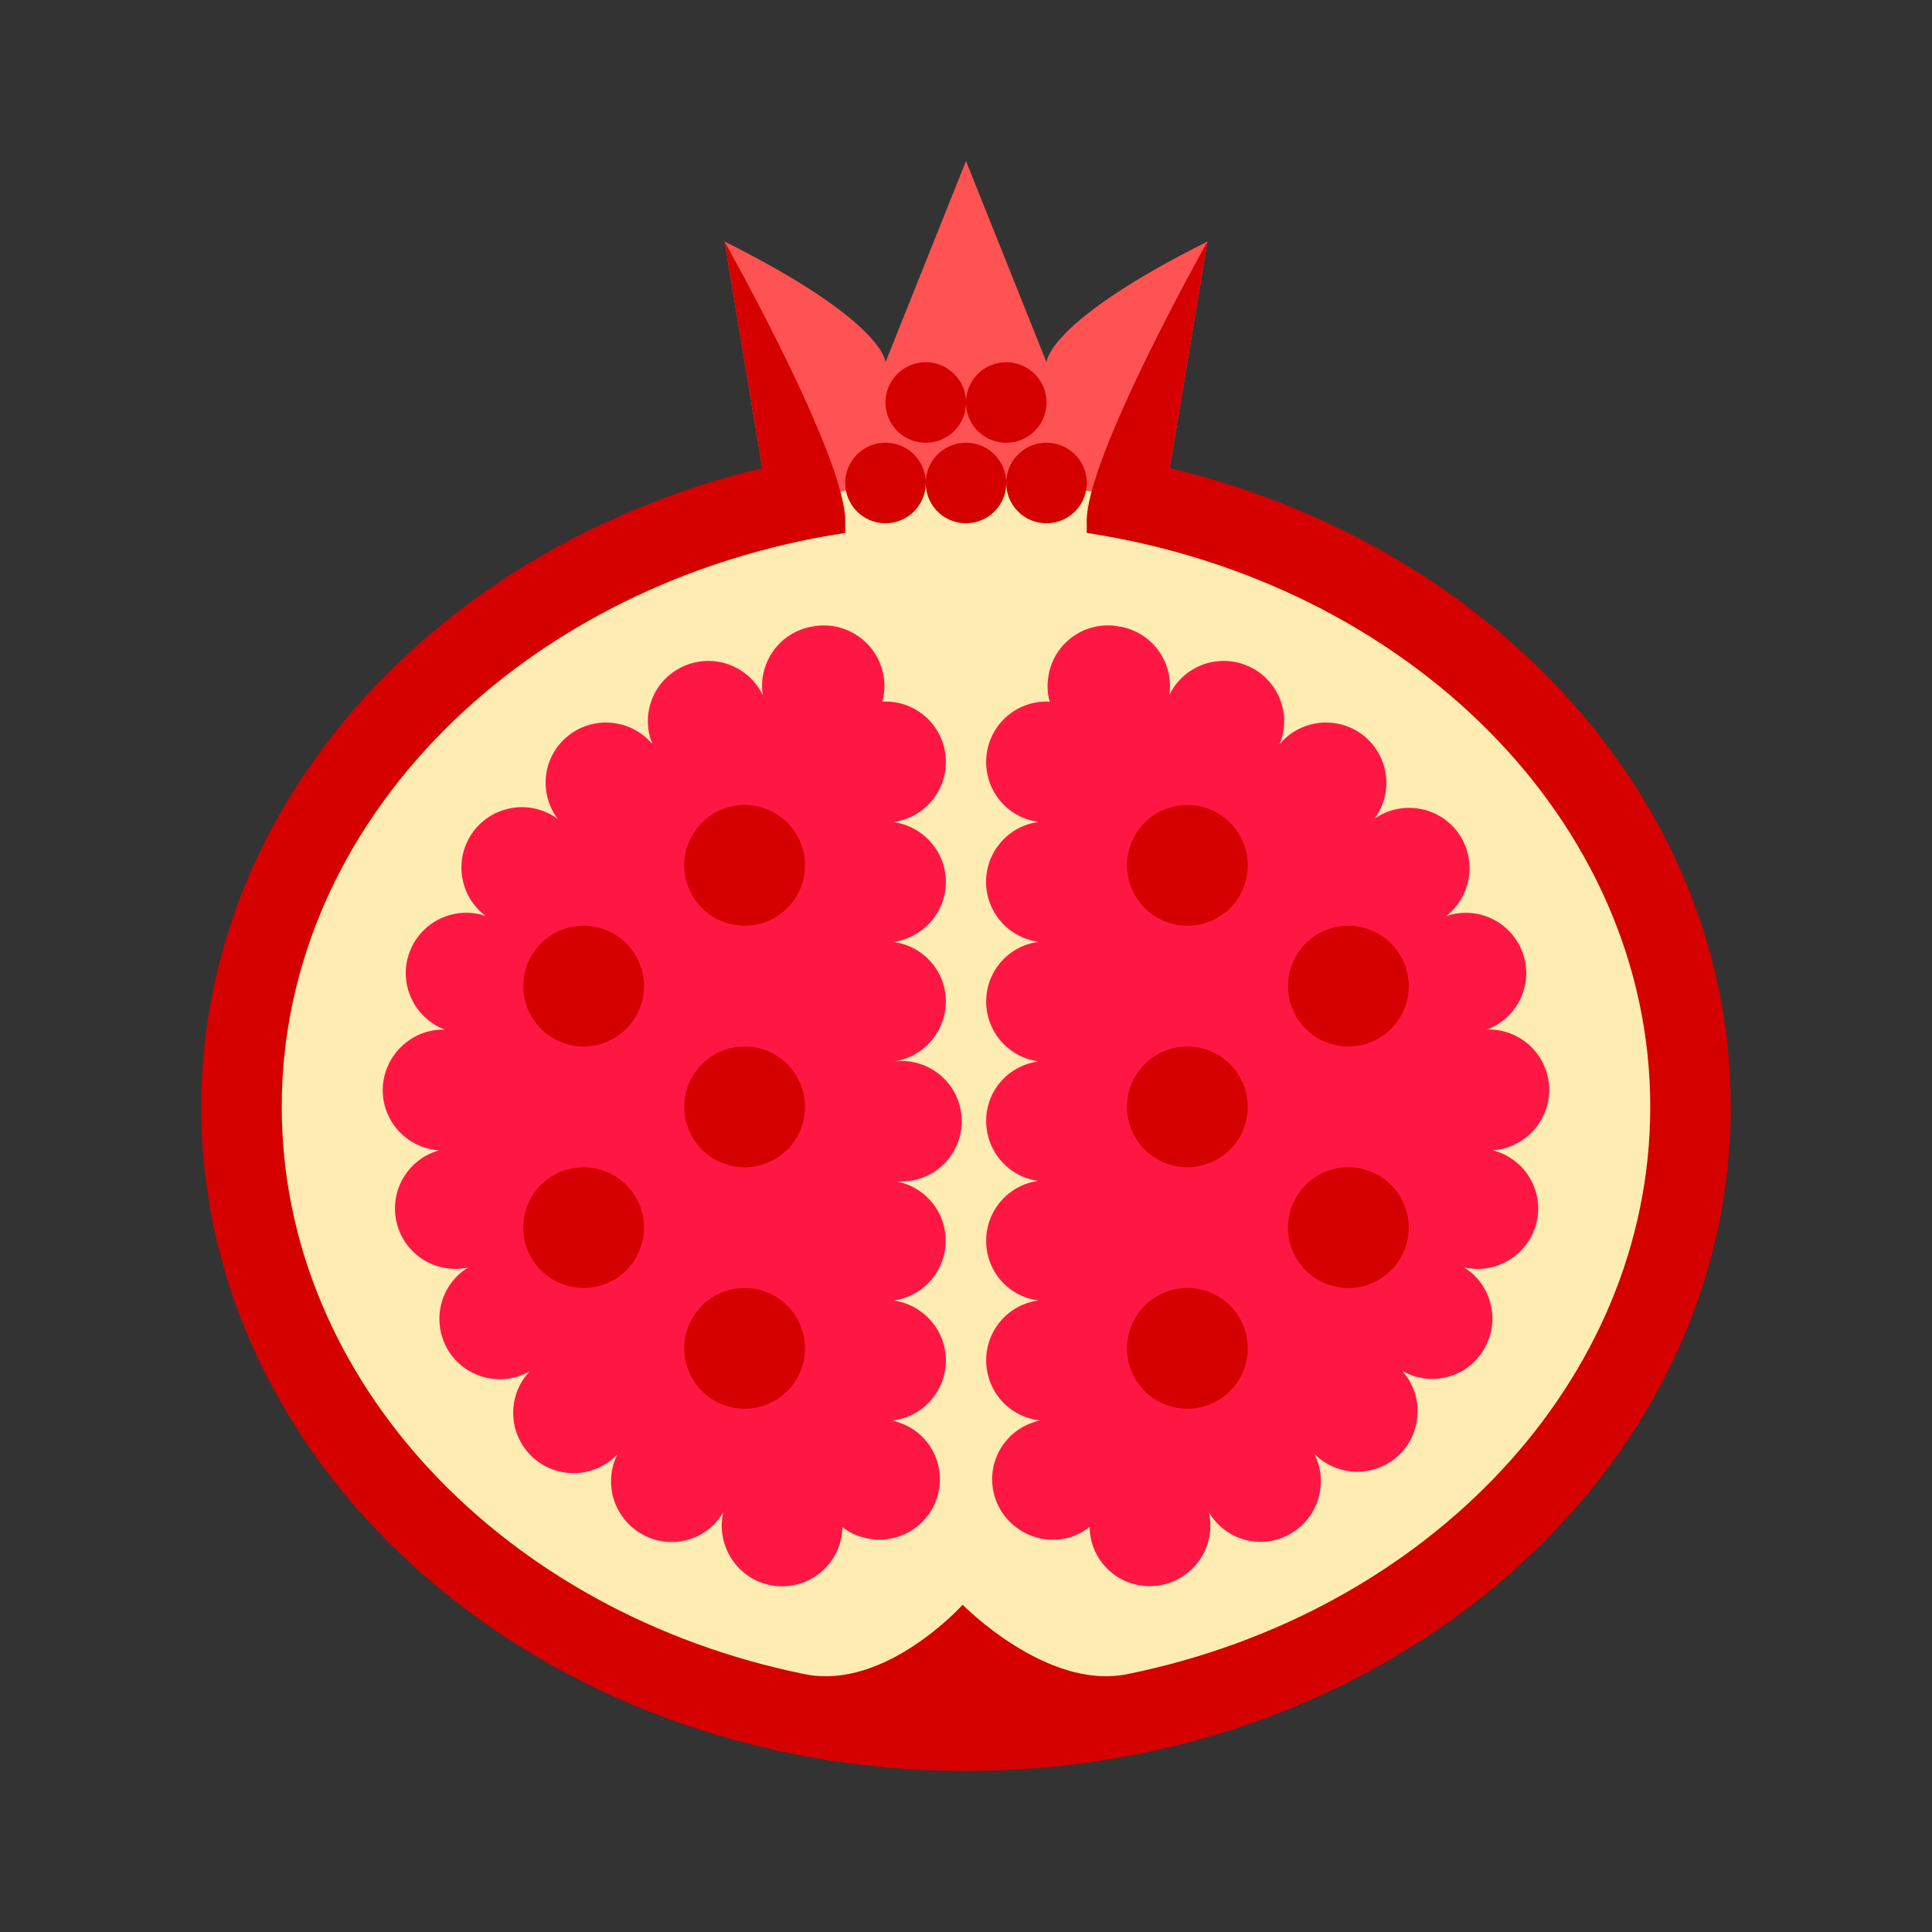 <!DOCTYPE svg PUBLIC "-//W3C//DTD SVG 1.1//EN" "http://www.w3.org/Graphics/SVG/1.1/DTD/svg11.dtd">

<!-- Uploaded to: SVG Repo, www.svgrepo.com, Transformed by: SVG Repo Mixer Tools -->
<svg width="30" height="30" viewBox="0 0 1024 1024" class="icon" version="1.1" xmlns="http://www.w3.org/2000/svg" fill="#000000">

<rect x="0" y="0" width="1024" height="1024" fill="#333333" stroke="none"/>

<g id="SVGRepo_bgCarrier" stroke-width="0"/>

<g id="SVGRepo_tracerCarrier" stroke-linecap="round" stroke-linejoin="round"/>

<g id="SVGRepo_iconCarrier">

<path d="M554.667 192l-42.667-106.667-42.667 106.667s0-21.333-85.333-64l21.333 128 106.667 21.333 106.667-21.333 21.333-128c-85.333 42.667-85.333 64-85.333 64z" fill="#FF5252"/>

<path d="M131.221 586.667a380.779 330.667 0 1 0 761.557 0 380.779 330.667 0 1 0-761.557 0Z" fill="#FFECB3"/>

<path d="M501.333 403.84c0-17.707-14.293-32-32-32h-1.707c1.28-4.267 1.493-9.173 0.64-13.867a32.213 32.213 0 0 0-37.12-26.027c-0.427 0.213-0.64 0.213-1.067 0.213-17.067 3.2-28.373 19.2-25.813 36.267a31.979 31.979 0 0 0-41.813-15.36c-16 7.04-23.253 25.387-16.64 41.387-11.093-13.227-30.72-15.36-44.373-4.693-13.867 10.88-16.213 30.507-5.76 44.373a32 32 0 1 0-38.187 51.413c-16.427-5.76-34.56 2.987-40.533 19.413-5.973 16.427 2.56 34.56 18.773 40.747-17.28-0.448-32 13.227-32.853 30.699a32 32 0 0 0 29.867 33.301 32 32 0 0 0 15.36 62.101c-14.933 9.173-19.627 28.587-10.667 43.733 8.96 14.933 28.373 19.84 43.307 11.285a32 32 0 1 0 46.507 43.968c-7.68 15.36-1.92 34.133 13.227 42.453 15.147 8.512 34.347 3.179 42.88-11.755-3.84 16.64 6.187 33.707 22.827 38.187 2.773 0.853 5.547 1.088 8.32 1.088a31.893 31.893 0 0 0 32-31.36c2.773 2.155 5.76 3.861 9.173 4.907 16.853 5.76 34.987-3.2 40.747-19.84 5.76-16.853-3.2-35.008-20.053-40.533a19.072 19.072 0 0 0-3.413-1.067c16-1.707 28.373-15.381 28.373-31.787 0-16.213-12.16-29.653-27.733-31.787a31.979 31.979 0 0 0 0.213-63.339 31.936 31.936 0 1 0-0.213-63.339 32.213 32.213 0 0 0 27.733-31.787c0-16.213-12.16-29.653-27.947-31.573 15.787-2.133 27.947-15.573 27.947-31.787s-12.16-29.653-27.947-31.787a32 32 0 0 0 27.947-31.851zM791.253 609.707c17.28-1.301 30.507-16 29.867-33.301-0.853-17.707-15.573-31.36-33.088-30.699 16.448-5.973 24.96-24.32 19.008-40.747a32.043 32.043 0 0 0-40.533-19.413c13.653-10.667 16.448-30.293 6.187-44.373-10.453-14.08-30.08-17.067-44.16-7.253 10.24-13.867 7.68-33.28-5.952-44.16-13.675-10.667-33.301-8.533-44.373 4.693 6.613-15.787-0.64-34.347-16.64-41.387-15.787-7.04-34.347-0.213-41.813 15.36a32 32 0 0 0-25.813-36.267h-0.448c-0.213 0-0.427 0-0.832-0.213-17.301-2.987-33.941 8.533-36.907 26.027-0.853 4.907-0.64 9.6 0.64 14.08-0.64-0.213-1.067-0.213-1.707-0.213-17.707 0-32 14.293-32 32 0 16.427 12.139 29.867 27.947 31.787a32.043 32.043 0 0 0 0 63.573c-15.787 1.92-27.947 15.36-27.947 31.573s11.947 29.653 27.733 31.787c-15.787 2.133-27.733 15.36-27.733 31.552s11.947 29.675 27.52 31.787a32 32 0 0 0-27.52 31.787c0 16.213 11.947 29.653 27.733 31.552-15.787 2.155-27.733 15.573-27.733 31.787 0 16.427 12.373 30.08 28.373 31.787a19.072 19.072 0 0 0-3.413 1.067 31.787 31.787 0 0 0-20.053 40.533 32.363 32.363 0 0 0 40.747 20.032c3.413-1.28 6.4-2.987 9.173-5.12a31.787 31.787 0 0 0 40.128 30.272 32 32 0 0 0 23.04-38.187c8.725 14.933 27.733 20.267 42.88 11.755 15.147-8.341 20.885-27.307 12.992-42.667 12.16 12.373 32 12.8 44.821 0.853 12.587-11.968 13.44-32 1.707-44.821 15.147 8.747 34.325 3.861 43.285-11.093 9.195-15.147 4.267-34.56-10.432-43.733 16.853 4.032 34.133-6.421 38.4-23.488s-6.229-34.24-23.083-38.507z" fill="#FF1744"/>

<path d="M384 128l21.333 128 42.667 21.333c1.387-33.323-64-149.333-64-149.333zM640 128s-65.387 116.011-64 149.333l42.667-21.333 21.333-128z" fill="#D50000"/>

<path d="M587.925 241.6L576 277.333v5.12c169.493 25.899 298.667 152.299 298.667 304.213 0 145.493-118.251 268.48-277.312 300.693C554.667 896 510.229 850.56 510.229 850.56S469.333 896 426.645 887.36C267.584 855.147 149.333 732.16 149.333 586.667c0-151.915 129.173-278.315 298.667-304.213V277.333l-17.365-34.752C245.888 275.349 106.667 416.533 106.667 586.667 106.667 781.077 288.149 938.667 512 938.667s405.333-157.589 405.333-352c0-171.797-141.973-314.133-329.408-345.067z" fill="#D50000"/>

<path d="M469.333 256m-21.333 0a21.333 21.333 0 1 0 42.667 0 21.333 21.333 0 1 0-42.667 0Z" fill="#D50000"/>

<path d="M512 256m-21.333 0a21.333 21.333 0 1 0 42.667 0 21.333 21.333 0 1 0-42.667 0Z" fill="#D50000"/>

<path d="M554.667 256m-21.333 0a21.333 21.333 0 1 0 42.667 0 21.333 21.333 0 1 0-42.667 0Z" fill="#D50000"/>

<path d="M490.667 213.333m-21.333 0a21.333 21.333 0 1 0 42.667 0 21.333 21.333 0 1 0-42.667 0Z" fill="#D50000"/>

<path d="M533.333 213.333m-21.333 0a21.333 21.333 0 1 0 42.667 0 21.333 21.333 0 1 0-42.667 0Z" fill="#D50000"/>

<path d="M394.667 458.667m-32 0a32 32 0 1 0 64 0 32 32 0 1 0-64 0Z" fill="#D50000"/>

<path d="M309.333 522.667m-32 0a32 32 0 1 0 64 0 32 32 0 1 0-64 0Z" fill="#D50000"/>

<path d="M394.667 586.667m-32 0a32 32 0 1 0 64 0 32 32 0 1 0-64 0Z" fill="#D50000"/>

<path d="M394.667 714.667m-32 0a32 32 0 1 0 64 0 32 32 0 1 0-64 0Z" fill="#D50000"/>

<path d="M309.333 650.667m-32 0a32 32 0 1 0 64 0 32 32 0 1 0-64 0Z" fill="#D50000"/>

<path d="M629.333 458.667m-32 0a32 32 0 1 0 64 0 32 32 0 1 0-64 0Z" fill="#D50000"/>

<path d="M714.667 522.667m-32 0a32 32 0 1 0 64 0 32 32 0 1 0-64 0Z" fill="#D50000"/>

<path d="M629.333 586.667m-32 0a32 32 0 1 0 64 0 32 32 0 1 0-64 0Z" fill="#D50000"/>

<path d="M629.333 714.667m-32 0a32 32 0 1 0 64 0 32 32 0 1 0-64 0Z" fill="#D50000"/>

<path d="M714.667 650.667m-32 0a32 32 0 1 0 64 0 32 32 0 1 0-64 0Z" fill="#D50000"/>

</g>

</svg>